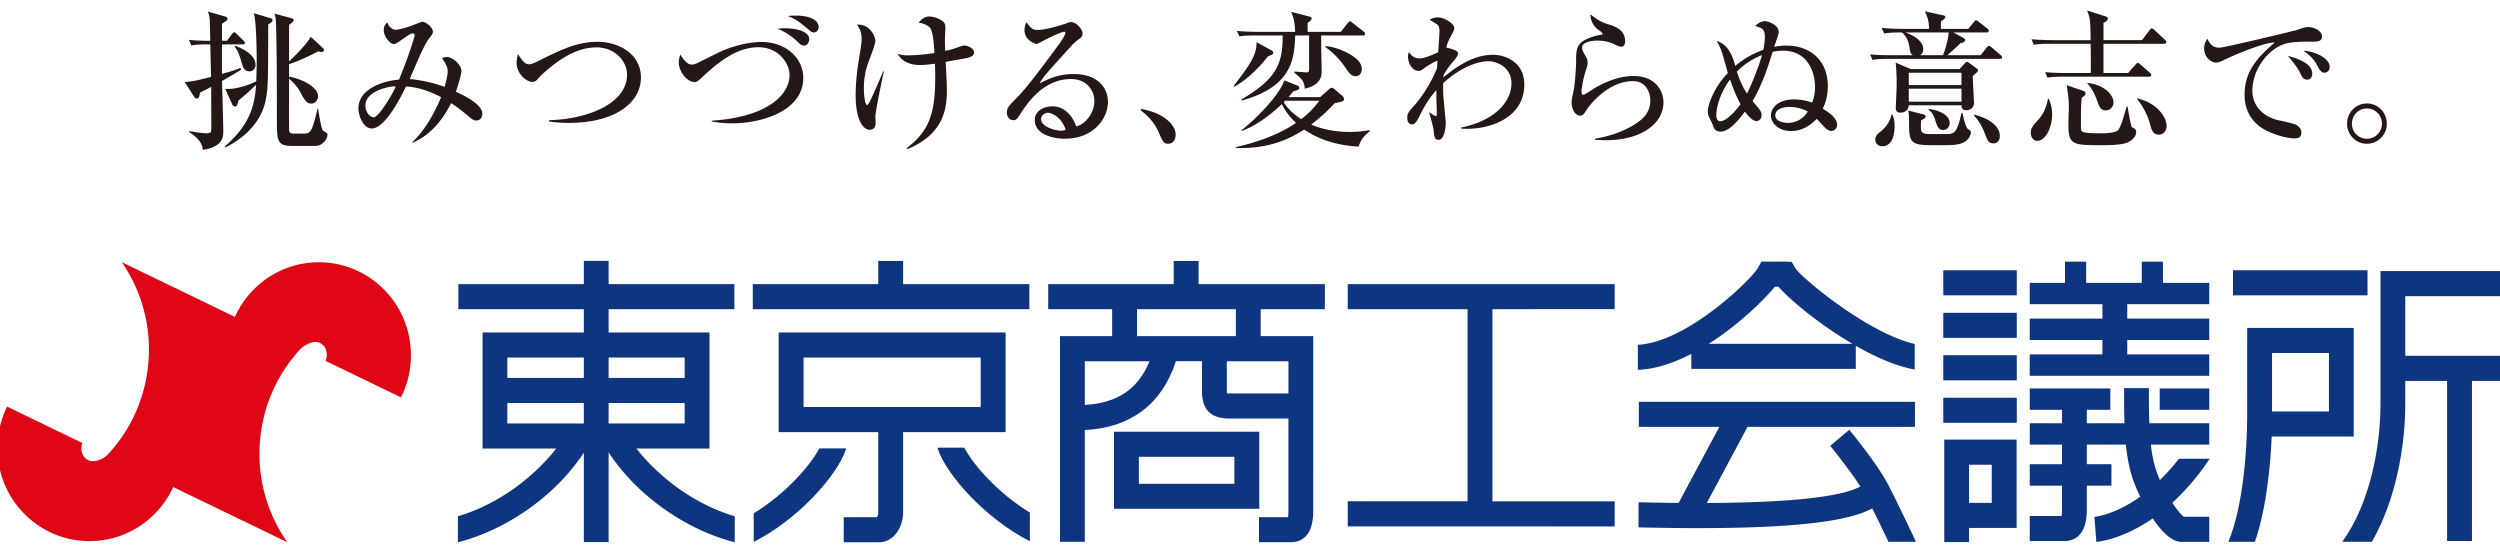 <svg width="180" height="40" viewBox="0 0 180 40" fill="none" xmlns="http://www.w3.org/2000/svg"><path d="M45.827 32.296h5.257l.002-8.358h-7.265v-1.677h9.053v-1.805h-9.053v-1.675h-1.785v1.675h-9.035v1.805h9.035v1.677h-7.29v8.358h5.3c-1.515 1.946-4.063 3.988-7.078 4.877v1.872c3.572-.913 7.079-3.411 9.068-6.453v6.437h1.785V32.57c1.987 3.053 5.504 5.56 9.08 6.475v-1.872c-3.006-.89-5.563-2.931-7.074-4.877zM43.82 30.49v-1.473h5.475v1.473H43.82zm5.475-4.747v1.466H43.82v-1.466h5.475zm-7.26 0v1.466H36.53v-1.466h5.505zm-5.505 3.274h5.505v1.473H36.53v-1.473zm37.585-8.561h-9.092v-1.668l-1.79-.001v1.67H54.2v1.804h19.915v-1.805zm-1.712 10.659v-7.176h-16.34v7.176h7.17v5.79a.626.626 0 01-.089.332H60.75l-.003 1.804h2.546c1.072 0 1.73-1.104 1.73-2.135v-5.791h7.38zm-14.546-5.372H70.61v3.562H57.857v-3.562z" fill="#0E357F"/><path d="M60.885 32.284h-1.898c-.683 1.308-2.508 3.326-4.72 4.675v2.06c3.207-1.627 6.062-4.82 6.655-6.723l-.037-.012zm8.545-.051h-1.893l-.038.015c.587 1.899 3.445 5.093 6.65 6.723v-2.066c-2.208-1.343-4.037-3.369-4.72-4.672zm46.827-9.973v-1.804h-19.22v1.806h8.628v13.831h-8.628V37.9l19.22.004v-1.81h-8.802V22.261l8.802-.003zm-20.867.002v-1.806H86.3V18.79h-1.792v1.667H75.47v1.805h4.605v1.94H76.32v14.807h1.785V30.96c3.294-.153 5.552-1.858 6.563-4.952h1.874v2.15c0 1.283.569 1.911 1.794 1.976h4.43v6.663c0 .213-.012.346-.026.439h-2.095v1.804h2.299c.604 0 1.609-.291 1.609-2.243l.002-12.596H90.77v-1.94h4.62zm-17.284 6.892V26.01h4.66c-.828 2.008-2.33 3.02-4.66 3.145zm14.662-.826h-4.353c-.035-.005-.05-.005-.078-.005-.002-.047-.005-.089-.005-.163v-2.151h4.436v2.32zm-3.784-4.126h-7.118V22.26h7.118v1.94z" fill="#0E357F"/><path d="M90.667 31.085h-10.46v5.55h10.46v-5.55zm-1.792 3.75h-6.876V32.89h6.876v1.945zm81.586-15.377h-9.687v1.808h9.687v-1.808zm-.994 4.155h-7.669l-.003 6.43c0 2.357-.3 6.46-1.353 8.965h1.911c.868-2.507 1.13-5.684 1.207-7.575h5.907v-7.82zm-1.784 6.012h-4.096v-4.207h4.096v4.207zm12.641-8.301v-1.806h-8.93v9.578c0 3.055-.741 7.125-2.748 9.912h2.13c1.749-3.038 2.403-6.933 2.403-9.912v-1.67h3.011V38.95h1.792V27.427h2.342v-1.808h-7.145v-4.295h7.145zm-35.116-1.864h-5.292v1.805h5.292V19.46zm0 9.177h-5.292v1.805h5.292v-1.805zm0-3.06h-5.292v1.806h5.292v-1.806zm0-3.057h-5.292v1.806h5.292v-1.805zm-5.222 9.133v7.376h1.785v-1.016h3.425v-6.36h-5.21zm3.42 4.553h-1.635v-2.745h1.635v2.745zm15.661-10.69h-5.904V24.48h5.904v-1.542h-5.904v-1.034h5.904v-1.539h-3.333v-1.523h-1.526v1.523h-4.003v-1.523h-1.524v1.523h-2.54v1.539h5.233v1.034h-5.233v1.542h5.233v1.036h-5.233v1.541h12.926v-1.54zm0 2.453h-3.569v1.539h3.569v-1.54z" fill="#0E357F"/><path d="M156.41 36.203a17.45 17.45 0 002.681-3.168v-.005h-2.207a14.416 14.416 0 01-1.373 1.534 9.555 9.555 0 01-.264-.685 8.885 8.885 0 01-.382-1.868h4.202v-1.537h-4.316a62.68 62.68 0 01-.031-2.264v-.263h-1.786v.132c0 .793 0 1.6.027 2.395h-2.711v-.966h1.693l.002-1.54h-5.804v1.54h2.323v.966h-2.323v1.537h2.323v1.412h-2.323v1.544h2.323v1.744c0 .209-.016.347-.028.44h-2.295v1.805h2.496c.603 0 1.613-.29 1.613-2.245v-1.744h1.773v-1.544h-1.773v-1.412h2.814c.086.872.235 1.7.489 2.451.125.372.313.826.544 1.298-1.817 1.296-3.203 1.444-3.301 1.457l.141 1.799c.118-.008 1.856-.17 4.059-1.688.595.887 1.288 1.603 1.951 1.68l.049.006h2.071v-1.808h-1.829c-.186-.13-.499-.502-.828-1.003zm-34.635-9.643h11.843v-1.662c1.434.819 2.929 1.478 4.241 1.707v-1.841c-3.402-.78-8.173-4.783-8.605-5.468l.007.012-.259-.453-.528-.02h-1.651l-.265.473c-.473.815-5.09 5.341-8.632 5.515v1.805c1.263-.043 2.593-.498 3.849-1.148v1.08zm6.014-5.918h.257c.868.987 2.998 2.745 5.331 4.113h-10.349c2.174-1.381 3.997-3.172 4.761-4.113zm10.162 18.368c-.282-.6-1.365-2.888-2.019-4.144-.772-1.484-2.704-3.82-2.785-3.921l-1.373 1.155c.017.02 1.337 1.63 2.172 2.925-1.045.585-3.911 1.16-11.057 1.19l2.933-5.479h12.052l.002-1.807h-19.879v1.807h5.794l-2.933 5.475c-.907-.008-1.862-.026-2.884-.049v1.808c11.43.272 15.262-.507 16.827-1.367.404.798.848 1.732 1.168 2.408h1.982z" fill="#0E357F"/><path d="M28.363 21.702c-1.204-1.707-3.173-2.819-5.406-2.819-2.689 0-5.002 1.615-6.044 3.935l-8.147-3.945a11.033 11.033 0 011.956 6.3c0 .63-.053 1.247-.154 1.853a11.031 11.031 0 01-2.841 5.736c-.23.234-.964.643-1.456.323-.273-.177-.407-.454-.407-.809 0-.133.025-.26.07-.376l-5.42-2.625a6.67 6.67 0 00-.698 2.995c0 1.442.453 2.778 1.22 3.874 1.206 1.705 3.179 2.817 5.407 2.817 2.674 0 4.977-1.596 6.028-3.894l8.215 3.977a11.032 11.032 0 01-2.005-6.371c0-.634.053-1.252.154-1.855a11.047 11.047 0 012.811-5.706c.3-.29.94-.633 1.382-.42.349.17.497.463.497.878 0 .146-.033.285-.087.411l5.43 2.63a6.66 6.66 0 00.717-3.034c0-1.443-.45-2.782-1.222-3.875z" fill="#DF0615"/><path d="M16.344 2.935l.344-.467c.054-.076.107-.141.172-.141.064 0 .108.054.183.12l.483.466c.054.054.108.12.108.173 0 .098-.087.11-.162.11H15.98v2.126c.827-.228 1.107-.336 1.321-.434l.065.119c-.312.206-.73.456-1.386.825.021.564.096 3.103.096 3.613 0 .38 0 1.118-1.472 1.346-.022-.218-.076-.706-1-1.292l.043-.054c.333.054.903.152 1.236.152.333 0 .333-.087.333-.542 0-.12-.01-2.485-.01-2.8-.452.239-.549.282-.807.412-.032.185-.054.424-.215.424a.23.23 0 01-.204-.12l-.677-1.063c.57-.044.763-.087 1.892-.369l-.054-2.344h-.204c-.656 0-.892.033-1.161.076l-.172-.401c.44.043 1.075.076 1.537.065-.011-.239-.032-1.421-.043-1.52-.021-.325-.064-.423-.15-.586l1.225.348c.097.032.204.065.204.174 0 .097-.032.119-.397.368v1.216h.365zm3.127-1.628c.087.022.151.076.151.152 0 .087-.118.185-.311.303 0 4.156-.022 4.57-.163 5.361-.289 1.584-1.482 2.8-2.933 3.494l-.032-.076c2.042-1.736 2.17-3.353 2.257-4.438-.602.586-.968.88-1.279 1.14-.054.25-.086.423-.248.423-.075 0-.15-.065-.193-.152l-.505-1.118c.881.065 1.87-.358 2.236-.542.01-.391.032-.901.032-1.52 0-.705-.032-2.897-.215-3.385l1.203.358zm-2.536 1.986c.451.184 1.462.596 1.462 1.378a.44.44 0 01-.44.467c-.366 0-.463-.326-.517-.489-.215-.727-.279-.944-.548-1.29l.043-.066zm6.288.141c.043.043.107.108.107.184 0 .098-.118.12-.182.12a1.2 1.2 0 01-.248-.033c-.559.293-1.44.717-2.085.911v.901c.99.174 2.085.782 2.085 1.41 0 .283-.215.533-.473.533-.365 0-.504-.26-.87-.944a3.685 3.685 0 00-.742-.847c0 .25-.01 3.548 0 3.668.011.282.172.282.377.282h.708c.216 0 .388-.022.57-.402.087-.184.312-.987.388-1.378h.053c.021.195.215 1.454.354 1.573.044.033.226.13.259.163a.14.14 0 01.054.12c0 .195-.13.445-.334.607-.172.142-.322.207-.698.207h-1.408c-1.204 0-1.204-.272-1.204-2.084 0-2.018 0-4.036-.044-6.065-.02-.977-.031-1.096-.128-1.379l1.171.315c.087.022.215.055.215.163 0 .087-.204.228-.333.337v2.626c.183-.174 1.333-1.27 1.548-1.78l.86.792zm11.083 5.241c-.16 0-.29-.054-.536-.272-.334-.282-.807-.672-1.29-.976-.592 1.172-1.452 2.29-2.784 2.854l-.022-.033c1.021-.955 1.72-2.365 2.085-3.255-.892-.456-1.59-.695-2.526-.77-.29.596-1.461 3.027-2.472 3.027-.601 0-.956-.923-.956-1.443 0-1.39 1.752-1.986 2.923-2.073.7-1.671 1.129-3.114 1.129-3.19 0-.065-.064-.14-.15-.14-.248 0-1.118.77-1.344.77-.258 0-.731-.5-.731-1.01 0-.315.162-.466.258-.553.086.293.344.531.601.531.195 0 .882-.173 1.43-.401.097-.043.42-.174.505-.174.227 0 .742.402.742.706 0 .152-.053.228-.3.531-.356.434-1.269 2.659-1.365 2.887a9.974 9.974 0 012.503.564c.044-.14.226-.77.226-1.117 0-.337-.172-.608-.408-.945.086-.032.204-.086.376-.086.376 0 1.021.553 1.021.998 0 .26-.279 1.172-.397 1.497.752.347 1.902.955 1.902 1.574 0 .423-.28.499-.42.499zM28.31 6.222c-.237 0-2 .315-2 1.368 0 .553.377.857.581.857.398 0 1.408-1.747 1.601-2.203-.074-.022-.128-.022-.182-.022zm12.657 2.626c-.774 0-1.204-.065-1.441-.108v-.087c2.763-.065 5.622-1.193 5.622-3.277 0-1.009-.914-1.964-2.193-1.964-1.215 0-2.472.597-3.988 2.007-.053.044-.247.272-.29.315-.108.109-.193.162-.333.162-.505 0-1.15-.65-1.15-1.366 0-.228.064-.489.097-.63.333.478.505.728.784.728.194 0 .355-.077.796-.294 1.515-.748 2.698-1.324 4.148-1.324 1.506 0 3.128.847 3.128 2.572 0 1.812-1.86 3.266-5.18 3.266zm11.731.032c-.688 0-1.161-.086-1.45-.129v-.065c3.771-.228 5.599-1.736 5.599-3.288 0-.803-.763-1.997-2.236-1.997-1.741 0-3.16 1.325-4.267 2.355-.118.108-.215.152-.312.152-.677 0-1.16-.9-1.16-1.367 0-.26.053-.445.107-.608.258.369.483.716.838.716.108 0 .28-.054.387-.108 1.698-.836 2.021-1.042 3.096-1.313a6.439 6.439 0 011.537-.206c1.741 0 2.999 1.16 2.999 2.582 0 2.354-2.923 3.277-5.138 3.277zm5.192-5.598c-.183 0-.28-.098-.484-.293-.602-.575-1.13-.792-1.419-.922.161-.011.29-.033.538-.033.537 0 1.74.13 1.74.803 0 .054-.053.445-.375.445zm.676-.944c-.107 0-.15-.044-.569-.39-.548-.467-.774-.587-1.268-.793a3.83 3.83 0 01.537-.033c.978 0 1.677.283 1.677.826 0 .173-.118.39-.377.39zm4.459 6.065c0 .066.022.37.022.435 0 .282-.13.51-.43.51-.355 0-1.01-.489-1.01-2.507 0-.337.032-1.27.172-2.17.225-1.411.257-1.563.257-1.845 0-.51-.107-.684-.333-1.053.957-.054 1.322.88 1.322 1.173 0 .292-.484 1.465-.559 1.703a5.438 5.438 0 00-.268 1.715c0 .249.043 1.193.236 1.193.097 0 .29-.445.366-.608.258-.575.451-.987.784-1.811h.054c-.118.553-.613 2.907-.613 3.265zm6.546-4.22c-.236.054-1.268.228-1.483.27.064 1.129.086 1.683.086 2.106 0 1.497-.376 3.136-2.827 4.177l-.065-.075c1.634-1.227 2.054-2.518 2.054-5.122 0-.456-.01-.749-.021-.955-.302.043-.71.098-1.076.098-.408 0-1.193-.076-1.612-.804.29.077.483.11.709.11.064 0 .903 0 1.946-.174-.032-.467-.086-1.52-.322-1.813-.13-.152-.495-.346-.818-.358.14-.206.43-.456.742-.456.258 0 .699.109 1.01.359.15.13.172.26.172.466 0 .13-.032.716-.032.836 0 .162 0 .423.021.814.463-.098.527-.12 1.183-.348.097-.032.161-.032.204-.032.226 0 .688.184.688.499 0 .304-.451.39-.559.401zm7.106 5.805c-1.01 0-2.172-.38-2.172-1.335 0-.76.785-.998 1.268-.998.98 0 1.516.857 1.71 1.443.634-.13 1.311-.933 1.311-1.823 0-.792-.57-1.584-1.688-1.584-1.59 0-2.751 1.117-3.579 2.42-.28.434-.344.542-.559.542-.268 0-.473-.217-.473-.554 0-.325.14-.477.731-1.074.635-.629 1.806-2.18 2.934-3.721.162-.218.549-.76.549-.944 0-.055-.043-.076-.086-.076-.086 0-.699.217-1.505.65-.15.088-.43.229-.462.229-.183 0-.892-.293-.892-.999 0-.271.086-.445.15-.564.376.553.527.553.838.553.591 0 1.914-.423 1.978-.455.259-.098.29-.109.376-.109.43 0 .838.564.838.792 0 .25-.074.304-.43.565a3.703 3.703 0 00-.396.38C75.3 5.332 75.097 5.55 74.85 6.005c.676-.348 1.397-.673 2.44-.673 1.848 0 2.482 1.074 2.482 2.018 0 1.14-1.01 2.637-3.096 2.637zM75.44 8.12c-.183 0-.483.163-.483.456 0 .586 1.107.835 1.408.835.183 0 .269-.032.365-.065-.29-.9-1-1.226-1.29-1.226zm8.676 2.23c-.338 0-.397-.146-.697-.84-.386-.889-1.045-1.378-1.287-1.563l.048-.108c.669.157 1.2.284 1.82.762.077.06.648.499.648 1.095 0 .263-.125.654-.532.654zm7.474-6.7c.054.034.087.087.087.13 0 .13-.086.163-.376.272-.667.847-1.58 1.747-2.441 2.192l-.043-.044c1.033-1.366 1.398-1.844 1.613-2.647.032-.141.043-.39.032-.52l1.129.618zm3.461 3.343l.581-.52c.118-.099.183-.153.258-.153.064 0 .162.076.215.12l.537.455c.076.065.129.152.129.228 0 .174-.129.195-.666.304-.387.412-.903.933-1.698 1.54.795.348 1.773.532 2.761.532a7.89 7.89 0 001.452-.13v.087c-.526.402-.666.727-.806 1.096-1.387-.065-2.763-.434-3.912-1.226-.871.553-2.386 1.421-4.934 1.324v-.055C91 10.14 92.44 9.456 93.31 8.848a4.78 4.78 0 01-1.022-1.356c-.29.282-1.472 1.421-2.902 1.942V9.38c1.43-1.14 2.806-2.713 3.085-3.592l.903.359c.096.032.172.075.172.173 0 .141-.13.163-.43.26l-.344.413h2.278zm-1.795-4.438c-.064 1.573-.15 3.678-3.869 4.687v-.086c2.612-1.509 2.966-2.68 2.966-4.601h-1.955c-.742 0-.957.032-1.161.065l-.183-.391c.516.044 1.02.065 1.537.065h2.655c-.01-.434-.054-.987-.29-1.443l1.311.337c.096.021.172.054.172.141 0 .086-.076.14-.108.174-.064.053-.14.118-.182.162v.63h2.386l.484-.608c.075-.087.107-.152.182-.152.053 0 .108.054.194.12l.785.618c.074.054.106.108.106.162 0 .11-.106.12-.16.12h-2.999v.857c0 .12.032 1.465.032 1.747 0 .89-.785 1.118-1.214 1.226-.043-.564-.248-.738-.753-1.15v-.087c.075.011.86.065.903.065.15 0 .161-.13.161-.293V2.555h-1zm-.73 4.698c-.022.022-.065.076-.096.109.29.466.697.857 1.256 1.215a5.931 5.931 0 001.301-1.324h-2.462zm2.913-3.928c.73.011 2.612.738 2.612 1.617 0 .38-.215.542-.452.542-.312 0-.441-.195-.775-.683a5.858 5.858 0 00-1.406-1.421l.02-.055zm9.764 5.935v-.075c2.559-.532 3.623-1.954 3.623-3.19 0-1.161-1.064-1.584-1.645-1.584-.795 0-2.01.423-3.268 1.573-.01.14-.01.38 0 .737.011.337.183 2.062.183 2.095 0 .217-.064 1.248-.516 1.248-.301 0-.322-.25-.365-.75-.021-.194-.268-1.03-.311-1.203l.032-.012c.074.055.375.261.44.261.054 0 .075-.065.075-.13 0-.196-.032-1.053-.032-1.226v-.521c-.237.271-.688.792-1.226 1.899-.128.25-.289.574-.516.574-.321 0-.354-.335-.354-.477 0-.325.118-.456.548-.933.334-.369 1.086-1.378 1.591-2.626.01-.076.032-.466.043-.542-.108-.022-.742.38-.774.401-.397.293-.44.325-.591.325-.43 0-.764-.52-.764-1.03 0-.185.033-.239.076-.315.161.228.333.445.785.445.355 0 1.064-.325 1.311-.445.011-.228.097-1.313.097-1.465 0-.173-.022-.412-.151-.52-.054-.044-.376-.239-.558-.359.106-.054.289-.162.569-.162.527 0 1.204.455 1.204.77 0 .152-.108.325-.258.608-.237.434-.269.597-.311.803.021 0 .847.152.847.401 0 .163-.257.488-.407.651a5.58 5.58 0 00-.645.923c0 .043-.011.108-.011.162 1.591-1.324 2.698-1.628 3.59-1.628.678 0 2.236.391 2.236 2.16 0 2.409-2.558 3.299-4.547 3.157zm10.417.836c-.355 0-.591-.021-.784-.032v-.076c.655-.109 1.924-.39 3.01-1.129.601-.401.978-.9.978-1.638 0-.52-.28-1.378-1.258-1.378-1.322 0-2.461.944-3.213 1.888-.044.065-.216.336-.259.39-.139.196-.236.206-.312.206-.44 0-.623-.607-.623-.9 0-.293.053-.5.076-.597.193-.738.247-2.214.247-2.42 0-.976 0-1.454 1.483-1.844.064-.022.343-.055.397-.087a.081.081 0 00.023-.054c0-.055-.033-.087-.367-.326-.171-.12-.505-.51-.505-1.063.667.51.752.542 1.516.792.344.108.978.39.978 1.118 0 .162-.032.412-.269.412-.097 0-.182-.01-.494-.163-.398-.206-.849-.271-1.269-.271-.257 0-1.063.076-1.063.498 0 .185.074.326.247.608.086.142.15.304.15.489 0 .173-.043.303-.182.727-.087.25-.258 1.074-.258 1.345 0 .065.01.24.129.24.085 0 .73-.435.87-.521.849-.478 1.784-.836 2.752-.836 1.59 0 2.149 1.085 2.149 1.899 0 1.508-1.579 2.723-4.149 2.723zm11.448-7.476c0-.543-.225-.607-.698-.749.129-.119.387-.347.709-.347.248 0 .989.282.989.781 0 .109 0 .12-.322 1.064.183-.033.483-.087.88-.087 1.71 0 2.978 1.074 2.978 2.919 0 .846-.226 1.324-.365 1.627.344.207 1.031.62 1.031 1.162a.44.44 0 01-.418.444c-.248 0-.505-.282-.656-.455-.301-.337-.334-.37-.408-.413-.774.814-1.494.868-1.838.868-.882 0-1.441-.564-1.441-1.117 0-.575.559-1.161 1.656-1.161.462 0 .87.086 1.3.228.054-.12.215-.478.215-1.13 0-1.019-.494-2.603-2.3-2.603-.258 0-.494.033-.743.076-.386 1.204-.73 2.3-1.45 3.548.58.695.645.77.645 1.02 0 .358-.279.423-.376.423-.323 0-.742-.575-.817-.683-.538.694-1.128 1.443-1.795 1.443a.52.52 0 01-.408-.206c-.044-.065-.183-.445-.227-.532-.128-.239-.247-.456-.247-.716 0-.5.474-1.77 1.441-2.767-.011-.054-.28-.987-.323-1.15-.192-.673-.355-.944-.484-1.161.915.292 1.173 1.204 1.344 1.801.409-.348 1.021-.792 2.021-1.161.032-.174.107-.554.107-.966zm-2.504 3.104c-.538.716-.988 1.768-.988 2.593 0 .195.053.412.301.412.375 0 1.042-.662 1.439-1.226-.258-.478-.483-1.01-.752-1.78zm.494-.576c.076.25.281.9.72 1.585.355-.64.914-2.117 1.086-2.767a5.282 5.282 0 00-1.806 1.182zm3.784 2.55c-.516 0-1.021.185-1.021.608 0 .488.731.542.903.542.118 0 .946 0 1.44-.824a2.945 2.945 0 00-1.322-.326zm12.879-5.621l.387-.477c.097-.12.118-.141.172-.141.065 0 .15.076.204.119l.602.477c.064.044.107.098.107.163 0 .109-.096.12-.161.12h-2.386l.72.39c.054.033.129.076.129.153 0 .119-.129.184-.354.238-.248.26-.323.315-.936.857h2.397l.43-.532c.097-.119.118-.14.172-.14.065 0 .162.086.193.108l.634.543c.066.054.119.097.119.173 0 .098-.097.109-.172.109h-7.996c-.656 0-.893.032-1.162.076l-.171-.402c.505.054 1.021.065 1.526.065h1.547c-.172-.119-.182-.217-.257-.662-.065-.38-.226-.727-.516-.976-.667 0-.924.01-1.29.076l-.172-.402a18.02 18.02 0 001.526.065h1.881c-.022-.63-.118-.835-.301-1.258l1.355.293c.032.01.118.032.118.108 0 .098-.14.206-.29.293-.032.065-.032.228-.032.369v.195h1.977zM136.25 8.24c.118.272.161.532.161.826 0 .206 0 1.464-.892 1.464-.311 0-.494-.217-.494-.477 0-.282.172-.423.387-.586.193-.152.677-.619.774-1.227h.064zm4.837-3.266l.387-.423c.043-.043.107-.097.15-.097.054 0 .086.021.129.054l.558.412c.056.033.109.087.109.141 0 .087-.066.13-.151.206-.086.076-.15.142-.236.217l.064 1.303c0 .098.033.51.033.585 0 .565-.527.565-.56.565-.3 0-.333-.174-.343-.358h-3.795c-.022.347-.279.532-.613.532-.236 0-.322-.13-.322-.337 0-.13.064-1.443.064-1.714 0-.77-.053-1.357-.074-1.552l1.085.466h3.515zm-3.902-2.636c.463.151 1.29.553 1.29 1.215a.52.52 0 01-.215.423h1.634c.215-.499.397-1.302.408-1.638h-3.117zm1.311 5.902c.086.022.151.077.151.142 0 .087-.054.14-.322.282-.011.12-.022.217-.022.412 0 .423.011.575.688.575h1.031c.699 0 .86 0 1.205-1.519h.075c.053.282.215 1.042.397 1.161.162.109.205.13.205.239 0 .054-.032.38-.376.63-.173.119-.41.292-1.419.292h-.957c-1.676 0-1.699-.228-1.699-1.758 0-.282 0-.434-.063-.738l1.106.282zm-1.064-3.005v.89h3.795v-.89h-3.795zm0 1.15v.933h3.795v-.933h-3.795zm1.43 1.454c.827.109 1.516.478 1.516 1.01 0 .238-.162.51-.474.51-.344 0-.44-.293-.59-.782-.033-.098-.151-.478-.452-.662V7.84zm3.279.412c.913.228 1.848.75 1.848 1.542 0 .292-.162.53-.463.53-.344 0-.418-.184-.634-.748-.032-.097-.312-.803-.751-1.226v-.098zm4.549 1.889c-.28 0-.474-.25-.474-.586 0-.207.043-.38.365-.738.323-.347.689-.738.871-1.693h.064c.087.228.237.564.237 1.128 0 .912-.472 1.889-1.063 1.889zm9.125-6.989h-4.364v2.106h1.773l.517-.587c.118-.13.128-.14.182-.14.064 0 .15.076.193.119l.677.586c.043.043.097.108.097.163 0 .097-.075.12-.161.12h-6.148c-.656 0-.892.032-1.161.075l-.171-.402c.655.066 1.407.066 1.525.066h1.763c.011-.77 0-1.422-.011-2.106h-2.923c-.656 0-.893.023-1.161.077l-.172-.402c.645.055 1.408.065 1.526.065h2.73c-.021-1.454-.021-1.54-.257-2.137l1.397.445a.154.154 0 01.097.14c0 .153-.205.26-.312.305V2.89h2.773l.537-.705c.086-.12.118-.141.161-.141.065 0 .161.076.205.12l.752.704c.043.033.097.109.097.163 0 .098-.075.12-.161.12zm-2.57 7.075c-.407.217-1.353.228-1.859.228-2.149 0-2.461-.01-2.461-1.475 0-.196.032-1.053.032-1.237 0-.532-.022-.684-.15-1.606l1.214.412c.086.033.14.108.14.185 0 .119-.097.184-.27.292-.063.467-.063 1.13-.063 1.801 0 .467 0 .554.075.63.14.141.989.141 1.278.141.367 0 1.172 0 1.355-.271.118-.174.248-.543.269-.597.054-.163.269-.922.322-1.063h.054c.022.14.237 1.378.301 1.476.032.032.204.118.237.151a.33.33 0 01.085.239c0 .152-.107.467-.559.694zm-1.622-2.278c-.387 0-.484-.293-.613-.651-.13-.39-.344-.88-.72-1.292v-.032c1.14.108 1.881.803 1.881 1.41a.556.556 0 01-.548.565zm3.826 1.747c-.441 0-.538-.358-.634-.706a4.817 4.817 0 00-.946-1.855V7.08c1.419.314 2.128 1.345 2.128 1.996 0 .348-.247.619-.548.619zM166.426 3c-.634 0-1.408 0-1.935.163-1.119.347-2.322 1.768-2.322 3.385 0 .52.226 1.606 1.698 2.062.226.065 1.279.27 1.462.38.258.151.366.336.366.563 0 .413-.333.413-.538.413-.268 0-1.096-.141-1.891-.521-1.592-.77-1.656-2.127-1.656-2.658 0-1.671.989-2.713 2.172-3.722-.581-.055-2.558.738-3.483 1.172-.537.25-.602.27-.752.27-.301 0-.849-.335-.849-1.03 0-.358.15-.553.236-.684.226.489.484.64.86.64.343 0 5.32-1.193 5.557-1.269.429-.152.645-.216.828-.216.504 0 1.009.325 1.009.65 0 .402-.333.402-.762.402zm-.301 2.734c-.28 0-.366-.163-.57-.586-.14-.282-.527-.781-.827-1.129.634.185 1.752.51 1.752 1.292 0 .184-.086.423-.355.423zm1.236-.5c-.237 0-.333-.162-.58-.628-.248-.456-.688-.782-.936-.955.795.043 1.892.51 1.892 1.183a.385.385 0 01-.376.4zm3.053 5.116a1.428 1.428 0 01-1.423-1.446c0-.82.639-1.455 1.423-1.455.793 0 1.433.634 1.433 1.455a1.43 1.43 0 01-1.433 1.446zm0-2.54c-.6 0-1.074.479-1.074 1.094a1.07 1.07 0 001.074 1.085c.61 0 1.084-.48 1.084-1.085s-.474-1.094-1.084-1.094z" fill="#231815"/></svg>